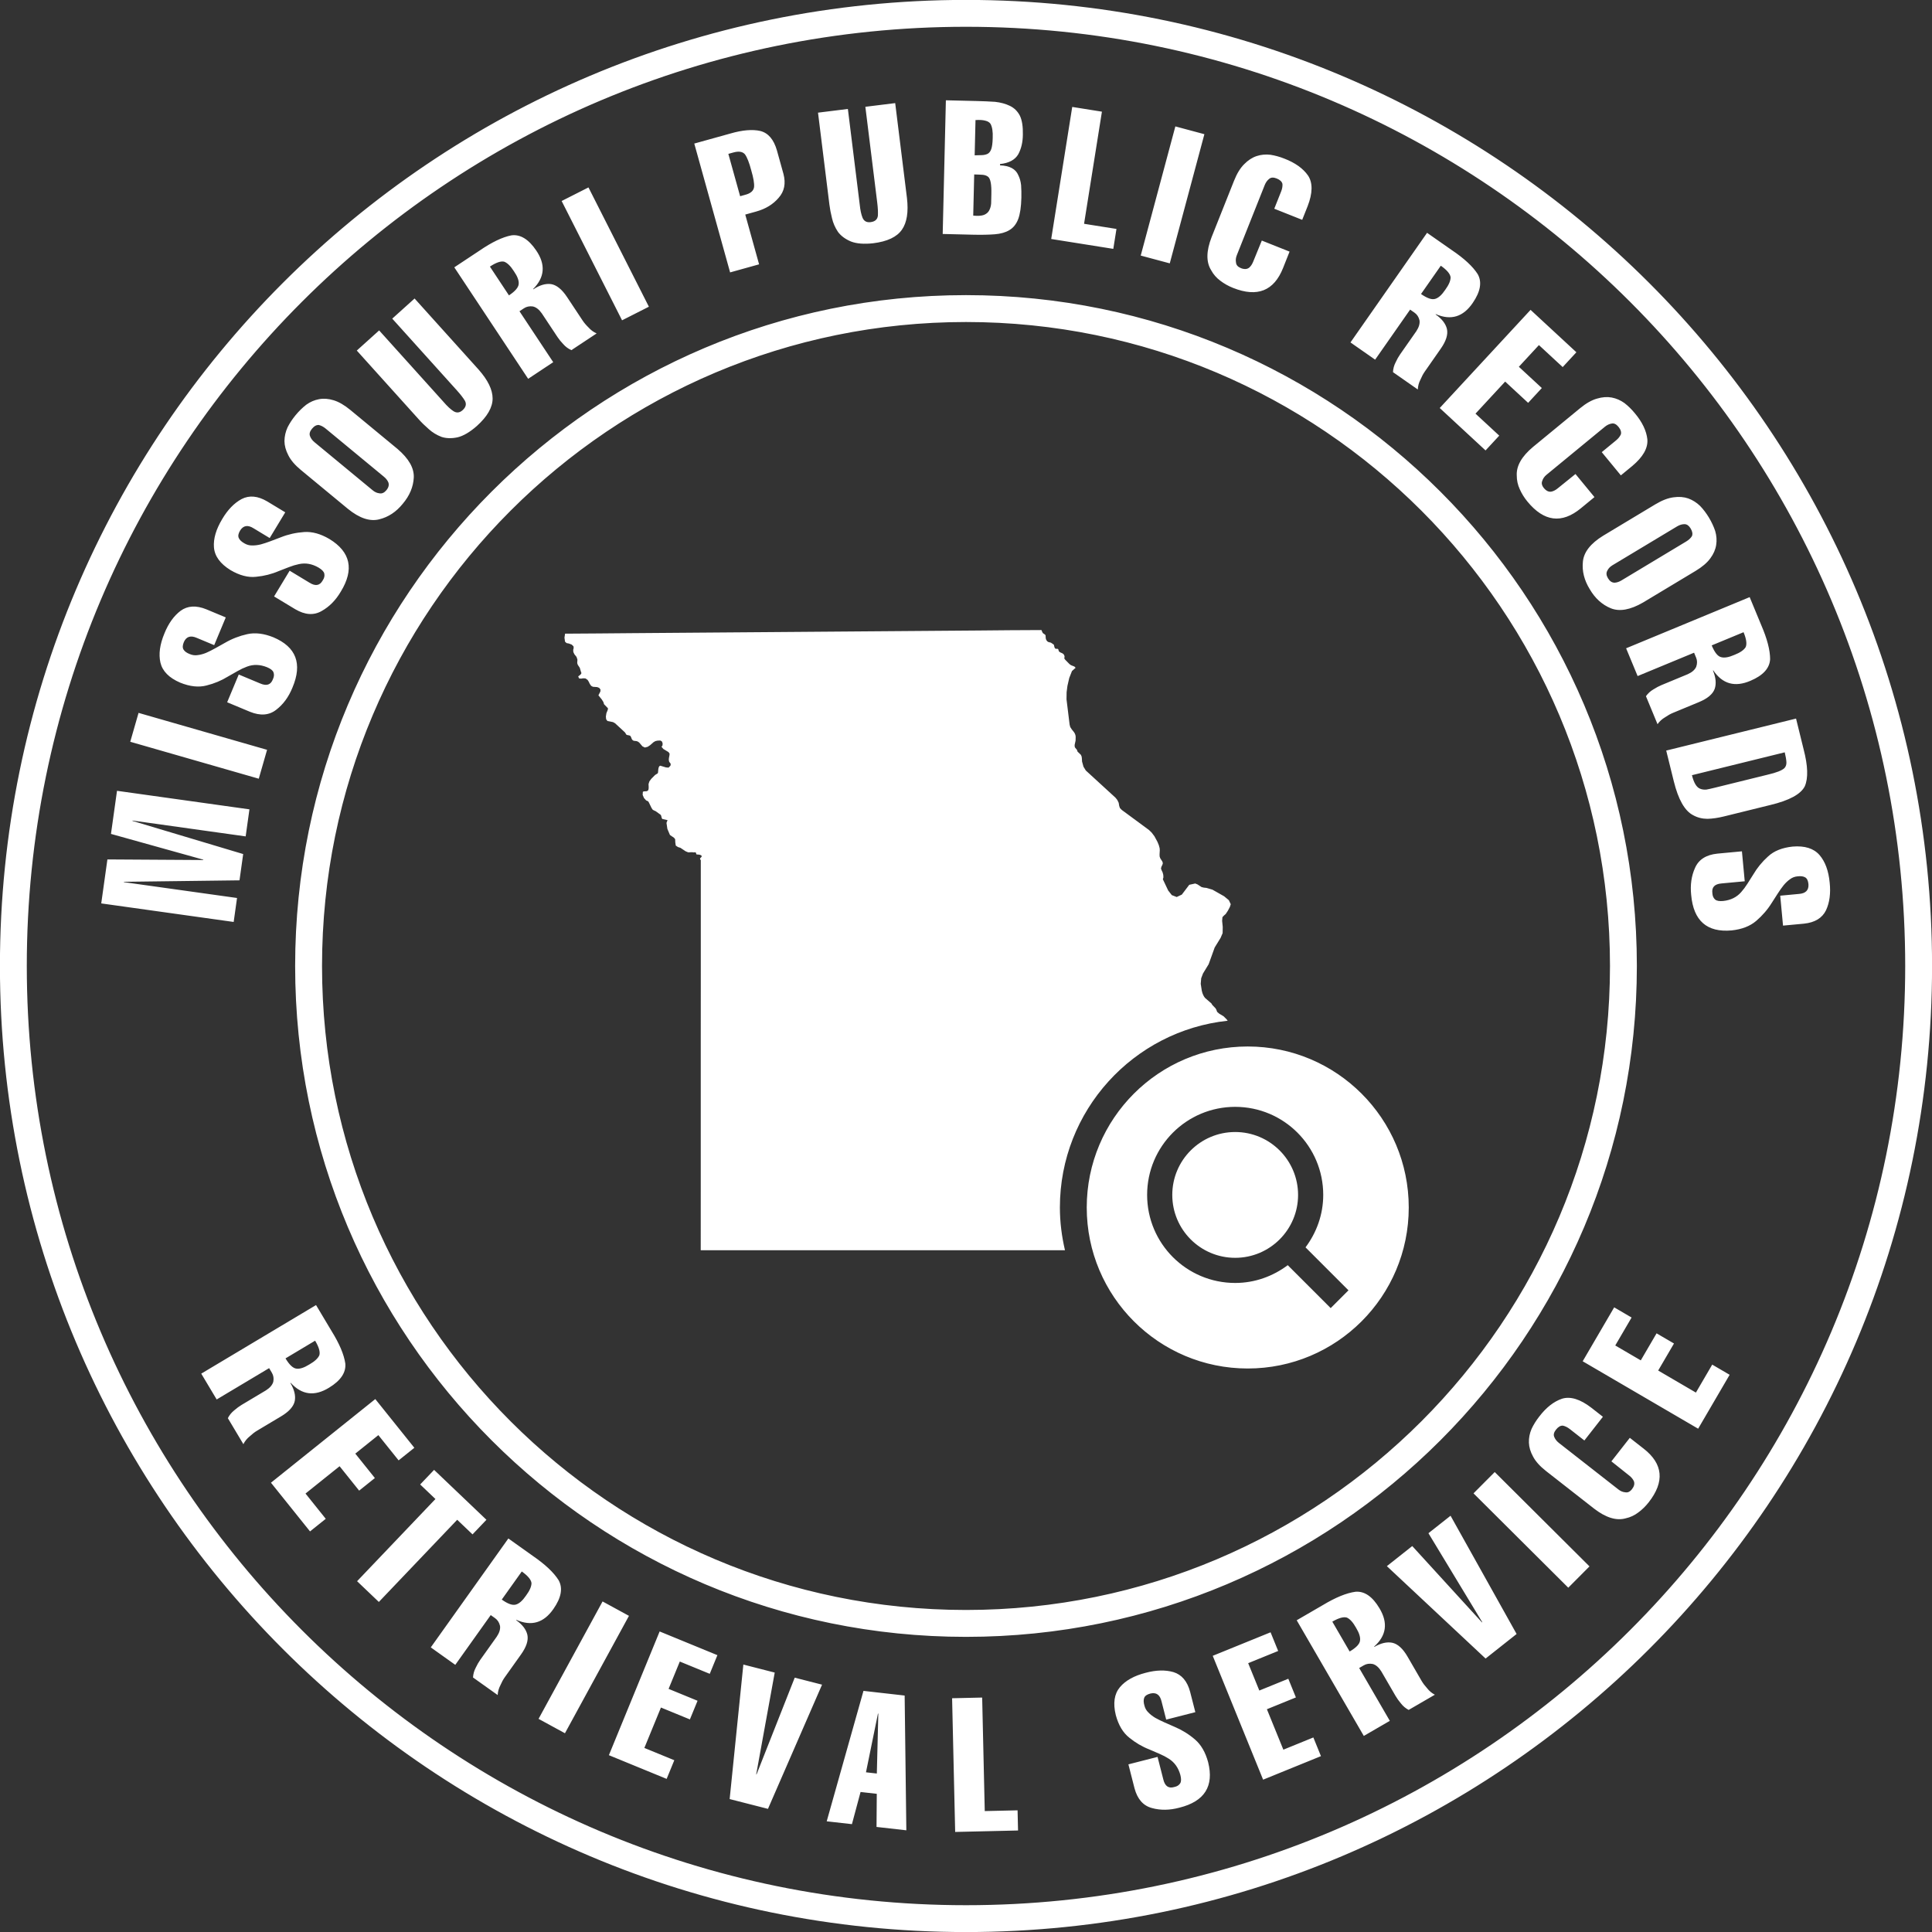 <?xml version="1.0" encoding="utf-8"?>
<!-- Generator: Adobe Illustrator 15.1.0, SVG Export Plug-In . SVG Version: 6.00 Build 0)  -->
<!DOCTYPE svg PUBLIC "-//W3C//DTD SVG 1.1//EN" "http://www.w3.org/Graphics/SVG/1.1/DTD/svg11.dtd">
<svg version="1.1" id="mo_1_" xmlns="http://www.w3.org/2000/svg" xmlns:xlink="http://www.w3.org/1999/xlink" x="0px" y="0px"
	 width="144px" height="144px" viewBox="0 0 144 144" enable-background="new 0 0 144 144" xml:space="preserve">
<rect x="0" y="0" width="144" height="144" fill="#333333" stroke="none"/>
<g id="mo">
	<g>
		<path fill-rule="evenodd" clip-rule="evenodd" fill="#FFFFFF" d="M74.135,17.463c0.447-0.035,0.812-0.138,1.094-0.309
			c0.295-0.171,0.516-0.445,0.662-0.824c0.141-0.379,0.22-0.91,0.236-1.593c0.007-0.322,0.001-0.635-0.02-0.936
			c-0.029-0.278-0.1-0.525-0.208-0.742c-0.194-0.465-0.648-0.71-1.364-0.735l0.003-0.097c0.663-0.07,1.115-0.313,1.357-0.728
			c0.224-0.415,0.339-0.903,0.343-1.464c0.014-0.599-0.059-1.068-0.22-1.409c-0.17-0.329-0.415-0.572-0.734-0.73
			C74.96,7.738,74.589,7.636,74.17,7.59c-0.418-0.028-0.885-0.049-1.398-0.061L70.5,7.475l-0.237,9.964l2.271,0.055
			C73.148,17.508,73.683,17.497,74.135,17.463z M72.708,8.949c0.308-0.021,0.55-0.005,0.729,0.045
			c0.179,0.041,0.309,0.119,0.389,0.235c0.13,0.228,0.185,0.584,0.164,1.068c-0.009,0.366-0.045,0.638-0.107,0.815
			c-0.063,0.177-0.155,0.296-0.278,0.357c-0.123,0.057-0.263,0.088-0.418,0.093c-0.161,0.006-0.341,0.011-0.541,0.015L72.708,8.949z
			 M72.611,13.002c0.268,0.006,0.486,0.016,0.656,0.029c0.17,0.022,0.303,0.075,0.398,0.16c0.166,0.154,0.242,0.579,0.225,1.273
			c-0.006,0.251-0.011,0.484-0.016,0.699c-0.016,0.205-0.068,0.387-0.159,0.544c-0.077,0.136-0.203,0.24-0.38,0.313
			c-0.191,0.068-0.457,0.085-0.797,0.05L72.611,13.002z M83.215,17.064L80.8,16.68l1.331-8.357L79.918,7.97l-1.567,9.843
			l4.628,0.736L83.215,17.064z M62.013,16.265c0.081,0.357,0.229,0.697,0.446,1.02c0.223,0.299,0.544,0.537,0.964,0.714
			c0.419,0.164,0.972,0.208,1.66,0.132c1.053-0.13,1.767-0.468,2.143-1.014c0.369-0.53,0.494-1.314,0.374-2.353l-0.877-7.079
			L64.499,7.96l0.884,7.135c0.05,0.403,0.066,0.732,0.049,0.987c-0.035,0.276-0.216,0.435-0.544,0.475
			c-0.294,0.037-0.495-0.074-0.6-0.332c-0.098-0.241-0.167-0.563-0.208-0.968l-0.884-7.136L60.97,8.397l0.849,6.852
			C61.858,15.561,61.922,15.899,62.013,16.265z M89.768,10.002l-2.164-0.58l-2.581,9.627l2.165,0.58L89.768,10.002z M56.578,19.702
			l-1.031-3.709l0.823-0.229c0.693-0.193,1.248-0.531,1.662-1.016c0.43-0.479,0.55-1.075,0.361-1.789l-0.487-1.752
			c-0.235-0.813-0.647-1.295-1.234-1.444c-0.587-0.134-1.329-0.072-2.222,0.186L51.747,10.7l2.671,9.603L56.578,19.702z
			 M54.661,11.365c0.403-0.112,0.691-0.066,0.864,0.138c0.163,0.226,0.319,0.624,0.469,1.195c0.165,0.558,0.235,0.973,0.21,1.246
			c-0.038,0.281-0.26,0.474-0.666,0.577l-0.373,0.104l-0.878-3.156L54.661,11.365z M92.063,84.374c-2.59,0-4.688,2.1-4.688,4.688
			c0,2.589,2.098,4.688,4.688,4.688c2.588,0,4.688-2.1,4.688-4.688C96.75,86.474,94.65,84.374,92.063,84.374z M91.504,76.08
			l-0.074-0.099l-0.23-0.232l-0.326-0.196l-0.154-0.132l-0.063-0.168l-0.058-0.1l-0.247-0.257l-0.058-0.104l-0.484-0.42
			l-0.074-0.104l-0.059-0.114l-0.055-0.135l-0.047-0.175l-0.08-0.514l0.035-0.415l0.133-0.354l0.424-0.696l0.449-1.246l0.441-0.717
			l0.15-0.352l0.009-0.462l-0.046-0.452l0.023-0.277l0.115-0.122l0.127-0.109l0.166-0.252l0.148-0.282l0.064-0.2l-0.143-0.3
			l-0.35-0.291l-0.869-0.492l-0.445-0.132l-0.205-0.022l-0.164-0.041l-0.301-0.198l-0.17-0.068l-0.445,0.097l-0.554,0.731
			l-0.382,0.179l-0.364-0.139l-0.271-0.345l-0.397-0.839l0.041-0.139l-0.01-0.188l-0.05-0.187l-0.067-0.137l-0.055-0.149l0.036-0.14
			l0.067-0.13l0.037-0.124l-0.035-0.124l-0.158-0.245l-0.047-0.139l-0.005-0.153l0.017-0.312l-0.012-0.153l-0.06-0.221l-0.101-0.245
			l-0.226-0.418l-0.206-0.273l-0.197-0.192l-2.033-1.499l-0.133-0.136l-0.054-0.154l-0.042-0.243l-0.104-0.212l-0.138-0.171
			l-2.207-2.022l-0.174-0.282L80.65,56.76l-0.016-0.269l-0.021-0.12l-0.055-0.116l-0.241-0.229l-0.057-0.151l-0.117-0.135
			l-0.039-0.077l-0.008-0.133l0.072-0.335l0.006-0.279l-0.014-0.104l-0.028-0.089l-0.039-0.082l-0.052-0.081l-0.15-0.185
			l-0.12-0.184l-0.047-0.174l-0.233-1.895l0.008-0.531l0.061-0.471l0.135-0.587l0.202-0.515l0.272-0.246h0.002l-0.093-0.093
			l-0.254-0.101l-0.11-0.079l-0.318-0.324l-0.076-0.11l0.024-0.077l-0.003-0.079l-0.025-0.08l-0.055-0.079l-0.076-0.055
			l-0.177-0.079l-0.078-0.063l-0.026-0.058l-0.015-0.064l-0.023-0.053l-0.055-0.022l-0.097,0.004l-0.043-0.011l-0.039-0.032
			l-0.037-0.068l-0.039-0.162l-0.018-0.044l-0.208-0.142l-0.19-0.048L78.058,47.8l-0.062-0.081l-0.039-0.087l-0.018-0.111
			l-0.006-0.15l-0.036-0.068l-0.163-0.111l-0.037-0.06l-0.074-0.171c-1.564,0-3.13,0.021-4.695,0.033
			c-1.688,0.013-3.377,0.026-5.066,0.039c-1.688,0.013-3.377,0.026-5.066,0.039c-1.818,0.014-3.636,0.027-5.455,0.042
			c-1.584,0.013-3.168,0.024-4.752,0.036c-1.834,0.015-3.668,0.027-5.502,0.042c-1.645,0.013-3.289,0.032-4.933,0.038l-0.002-0.002
			h-0.034l-0.046,0.3l0.041,0.297l0.115,0.107l0.174,0.033l0.21,0.079l0.135,0.131l0.011,0.126l-0.034,0.135l0.008,0.159l0.081,0.17
			l0.156,0.194l0.065,0.187l0.002,0.069l-0.013,0.169l0.011,0.083l0.035,0.09l0.144,0.217l0.104,0.348l0.023,0.044l-0.046,0.083
			l-0.081,0.077l-0.115,0.084l0.057,0.151l0.143,0.021l0.179-0.026l0.161,0.01l0.156,0.108l0.09,0.142l0.073,0.155l0.106,0.15
			l0.13,0.068l0.319,0.023l0.15,0.059l0.096,0.127l-0.01,0.142l-0.146,0.286l0.247,0.303l0.122,0.195l0.052,0.168l0.268,0.274
			l0.028,0.053l-0.033,0.122l-0.089,0.217l-0.039,0.253l0.021,0.2l0.098,0.131l0.41,0.079l0.154,0.085
			c0.247,0.227,0.492,0.453,0.738,0.681l0.113,0.178l0.099,0.029l0.111,0.018l0.079,0.036l0.057,0.097l0.034,0.096l0.042,0.085
			l0.078,0.069l0.075,0.023l0.184,0.021l0.102,0.041l0.096,0.072l0.234,0.274l0.184,0.091l0.208-0.055l0.182-0.121l0.265-0.232
			l0.133-0.073l0.15-0.033l0.208-0.009l0.114,0.06l0.06,0.136l-0.005,0.158l-0.075,0.114l0.13,0.159l0.387,0.234l0.083,0.117
			l-0.009,0.117l-0.042,0.223l-0.008,0.131l0.031,0.14l0.065,0.08l0.049,0.079l-0.021,0.129l-0.141,0.143l-0.195-0.016l-0.423-0.127
			l-0.073,0.038l-0.046,0.094l-0.026,0.115l-0.025,0.278l-0.052,0.071l-0.075,0.037l-0.097,0.065l-0.28,0.283l-0.141,0.193
			l-0.06,0.195l0.011,0.246l-0.008,0.126l-0.031,0.094l-0.098,0.065l-0.233,0.015l-0.065,0.033l-0.013,0.231L48,59.481l0.159,0.176
			l0.15,0.069l0.055,0.086l0.195,0.404l0.086,0.13l0.07,0.044l0.161,0.075l0.369,0.267l0.034,0.068l0.047,0.18l0.042,0.063
			l0.386,0.084l-0.078,0.207l0.067,0.451l0.192,0.451l0.302,0.206l0.085,0.108l0.01,0.238l0.037,0.239l0.168,0.109l0.177,0.055
			l0.389,0.26l0.195,0.079l0.272-0.012l0.13,0.015l0.088-0.007l0.044,0.004l0.044,0.033l0.021,0.1l0.029,0.021l0.208,0.018
			l0.146,0.056l0.018,0.095l-0.125,0.135l0.01,0.018v0.033l0.011,0.039l0.039,0.015v8.336c0,1.799-0.003,3.598-0.003,5.396v10.075
			c0,1.763-0.002,3.524-0.002,5.286h27.149c-0.239-1.025-0.379-2.088-0.379-3.187C78.998,82.772,84.475,76.827,91.504,76.08z
			 M90.959,20.927c0.281,0.215,0.598,0.393,0.948,0.532c1.804,0.717,3.045,0.224,3.724-1.48l0.486-1.225l-2.069-0.824l-0.644,1.576
			c-0.076,0.191-0.177,0.341-0.303,0.448c-0.158,0.119-0.361,0.13-0.609,0.031c-0.23-0.092-0.353-0.231-0.367-0.419
			c-0.035-0.173-0.016-0.354,0.061-0.546l2.08-5.229c0.08-0.2,0.194-0.356,0.344-0.469c0.131-0.105,0.313-0.112,0.543-0.021
			c0.248,0.099,0.393,0.235,0.434,0.408c0.014,0.178-0.02,0.367-0.1,0.566l-0.51,1.282l2.082,0.828l0.404-1.015
			c0.38-0.979,0.391-1.742,0.031-2.286c-0.369-0.529-0.955-0.948-1.756-1.258c-0.351-0.14-0.699-0.236-1.045-0.29
			c-0.355-0.044-0.699-0.011-1.032,0.097c-0.329,0.109-0.636,0.309-0.92,0.598c-0.292,0.286-0.546,0.697-0.76,1.235l-1.679,4.218
			c-0.4,1.032-0.41,1.853-0.027,2.46C90.442,20.454,90.67,20.714,90.959,20.927z M72,21.997c-27.616,0-50.002,22.387-50.002,50.002
			c0,27.616,22.387,50.003,50.002,50.003s50.002-22.387,50.002-50.003C122.002,44.384,99.615,21.997,72,21.997z M72,119.998
			c-26.509,0-47.998-21.49-47.998-47.998c0-26.509,21.489-47.999,47.998-47.999c26.508,0,47.999,21.49,47.999,47.999
			C119.998,98.508,98.508,119.998,72,119.998z M122.059,50.39l4.207-1.741l0.154,0.371c0.088,0.211,0.09,0.438,0.006,0.677
			c-0.099,0.226-0.311,0.411-0.635,0.556l-1.952,0.809c-0.189,0.078-0.39,0.185-0.601,0.319c-0.227,0.132-0.412,0.302-0.559,0.51
			l0.863,2.085c0.146-0.209,0.332-0.379,0.559-0.512c0.207-0.143,0.404-0.254,0.594-0.332l1.927-0.798
			c0.645-0.267,1.038-0.597,1.181-0.991c0.131-0.385,0.088-0.841-0.13-1.367l0.025-0.01c0.688,1.017,1.612,1.275,2.776,0.773
			c0.936-0.396,1.422-0.932,1.46-1.603c0.001-0.676-0.219-1.524-0.661-2.545l-0.863-2.085l-9.209,3.813L122.059,50.39z
			 M129.955,47.121c0.211,0.509,0.262,0.88,0.156,1.113c-0.133,0.218-0.412,0.409-0.838,0.576c-0.423,0.185-0.756,0.241-0.999,0.168
			c-0.249-0.064-0.481-0.356-0.695-0.874L129.955,47.121z M124.755,58.233c0.338,1.37,0.82,2.214,1.448,2.531
			c0.32,0.176,0.673,0.265,1.059,0.267c0.373-0.009,0.785-0.068,1.236-0.18L131.949,60c1.418-0.34,2.275-0.806,2.57-1.396
			c0.264-0.606,0.234-1.525-0.088-2.756l-0.564-2.29l-9.677,2.385L124.755,58.233z M133.024,56.074
			c0.073,0.298,0.114,0.543,0.125,0.736c0.007,0.184-0.043,0.331-0.151,0.443c-0.188,0.176-0.6,0.337-1.236,0.484l-3.99,0.984
			c-0.23,0.057-0.427,0.1-0.589,0.13c-0.18,0.014-0.335-0.008-0.468-0.065c-0.264-0.1-0.467-0.436-0.607-1.008L133.024,56.074z
			 M93,77.999c-6.629,0-12.001,5.372-12.001,12S86.371,102,93,102c6.627,0,12-5.373,12-12.001S99.627,77.999,93,77.999z
			 M99.182,97.499l-3.201-3.2c-1.096,0.821-2.443,1.325-3.918,1.325c-3.625,0-6.563-2.938-6.563-6.563
			c0-3.624,2.938-6.563,6.563-6.563c3.624,0,6.563,2.938,6.563,6.563c0,1.472-0.502,2.815-1.32,3.91l3.202,3.202L99.182,97.499z
			 M105.102,23.077l0.33,0.23c0.188,0.131,0.311,0.32,0.369,0.567c0.038,0.243-0.041,0.514-0.236,0.811l-1.211,1.731
			c-0.117,0.168-0.229,0.365-0.333,0.593c-0.12,0.233-0.186,0.477-0.196,0.73l1.85,1.292c0.01-0.254,0.075-0.498,0.195-0.731
			c0.097-0.231,0.204-0.432,0.322-0.6l1.193-1.71c0.4-0.571,0.553-1.062,0.461-1.471c-0.096-0.396-0.377-0.756-0.845-1.082
			l0.017-0.022c1.127,0.487,2.045,0.206,2.756-0.843c0.574-0.838,0.697-1.55,0.367-2.137c-0.362-0.57-1.004-1.166-1.926-1.788
			l-1.85-1.293l-5.709,8.17l1.838,1.284L105.102,23.077z M107.389,19.805c0.451,0.315,0.694,0.601,0.73,0.854
			c0.006,0.255-0.127,0.566-0.396,0.937c-0.257,0.384-0.508,0.61-0.751,0.68c-0.246,0.079-0.598-0.042-1.057-0.362L107.389,19.805z
			 M117.979,41.871c-0.07,0.697,0.1,1.379,0.512,2.045c0.398,0.682,0.923,1.156,1.57,1.422c0.652,0.264,1.455,0.119,2.41-0.435
			l3.906-2.349c0.494-0.298,0.86-0.609,1.099-0.937c0.24-0.323,0.386-0.657,0.438-1.003c0.054-0.342,0.029-0.687-0.073-1.034
			c-0.114-0.34-0.271-0.676-0.47-1.007c-0.195-0.323-0.414-0.611-0.656-0.864c-0.256-0.249-0.553-0.437-0.887-0.56
			c-0.328-0.112-0.693-0.14-1.094-0.082c-0.406,0.051-0.857,0.225-1.354,0.523l-3.89,2.339
			C118.547,40.51,118.043,41.156,117.979,41.871z M119.803,42.53c0.075-0.159,0.201-0.291,0.377-0.397l4.823-2.9
			c0.185-0.111,0.37-0.166,0.558-0.165c0.174,0.004,0.324,0.112,0.451,0.324c0.133,0.222,0.164,0.413,0.091,0.576
			c-0.097,0.149-0.237,0.279-0.423,0.391l-4.822,2.9c-0.176,0.106-0.348,0.163-0.514,0.172c-0.197,0-0.362-0.11-0.495-0.332
			C119.721,42.887,119.705,42.697,119.803,42.53z M110.724,33.573l1.021-1.103l-1.77-1.639l2.211-2.39l1.712,1.585l1.021-1.104
			l-1.713-1.584l1.496-1.617l1.771,1.639l1.021-1.104l-3.415-3.16l-6.77,7.315L110.724,33.573z M113.051,35.45
			c-0.001,0.351,0.073,0.688,0.223,1.013c0.143,0.325,0.335,0.633,0.574,0.924c1.234,1.499,2.559,1.666,3.976,0.501l1.018-0.838
			l-1.415-1.72l-1.324,1.069c-0.158,0.131-0.319,0.213-0.482,0.246c-0.195,0.028-0.378-0.061-0.548-0.267
			c-0.157-0.191-0.196-0.373-0.118-0.544c0.051-0.168,0.156-0.317,0.314-0.448l4.346-3.576c0.166-0.137,0.342-0.218,0.527-0.245
			c0.166-0.028,0.328,0.053,0.486,0.244c0.17,0.207,0.23,0.396,0.182,0.568c-0.074,0.161-0.193,0.311-0.359,0.447l-1.066,0.877
			l1.424,1.73l0.844-0.694c0.807-0.675,1.184-1.337,1.132-1.987c-0.069-0.642-0.38-1.291-0.932-1.948
			c-0.239-0.291-0.498-0.545-0.774-0.759c-0.291-0.209-0.607-0.348-0.951-0.414c-0.342-0.063-0.706-0.036-1.094,0.08
			c-0.395,0.109-0.815,0.348-1.262,0.715l-3.506,2.884C113.414,34.02,113.01,34.733,113.051,35.45z M48.364,22.861l-4.503-8.892
			l-1.999,1.013l4.503,8.892L48.364,22.861z M95.654,130.411l-1.227-3.015l2.162-0.879l-0.566-1.393l-2.161,0.879l-0.83-2.04
			l2.235-0.909l-0.566-1.392l-4.311,1.753l3.755,9.232l4.311-1.754l-0.566-1.393L95.654,130.411z M89.063,129.647
			c-0.463-0.396-0.967-0.707-1.51-0.936c-0.26-0.113-0.514-0.225-0.763-0.335c-0.249-0.111-0.476-0.223-0.679-0.336
			c-0.205-0.122-0.379-0.257-0.52-0.404c-0.144-0.138-0.24-0.306-0.291-0.505c-0.071-0.241-0.076-0.438-0.016-0.59
			c0.059-0.146,0.212-0.252,0.462-0.315c0.436-0.103,0.711,0.092,0.827,0.582l0.348,1.362l2.172-0.555l-0.39-1.522
			c-0.21-0.788-0.626-1.276-1.244-1.465c-0.604-0.173-1.294-0.155-2.067,0.052c-0.861,0.22-1.501,0.577-1.918,1.069
			c-0.423,0.504-0.526,1.197-0.311,2.079c0.203,0.759,0.541,1.323,1.012,1.692c0.463,0.377,0.961,0.668,1.494,0.876
			c0.259,0.108,0.513,0.218,0.762,0.328c0.254,0.109,0.482,0.23,0.686,0.362c0.426,0.268,0.713,0.673,0.861,1.215
			c0.07,0.278,0.068,0.481-0.01,0.609c-0.089,0.146-0.235,0.24-0.44,0.282c-0.429,0.129-0.703-0.061-0.823-0.568l-0.428-1.676
			l-2.173,0.556l0.456,1.786c0.217,0.81,0.65,1.3,1.302,1.472c0.634,0.176,1.315,0.166,2.045-0.029c1.874-0.47,2.588-1.6,2.14-3.389
			C89.848,130.605,89.52,130.039,89.063,129.647z M106.467,114.277l4.012,6.63l-0.021,0.017l-5.197-5.69l-1.892,1.498l7.358,6.886
			l2.312-1.83l-4.923-8.814L106.467,114.277z M106.366,125.828c-0.169-0.187-0.306-0.368-0.409-0.545l-1.045-1.804
			c-0.351-0.604-0.73-0.949-1.141-1.038c-0.398-0.079-0.844,0.023-1.337,0.31l-0.015-0.023c0.918-0.817,1.051-1.769,0.399-2.855
			c-0.519-0.874-1.112-1.286-1.782-1.234c-0.67,0.089-1.482,0.42-2.435,0.993l-1.952,1.133l5.001,8.621l1.939-1.125l-2.284-3.938
			l0.348-0.202c0.197-0.114,0.421-0.146,0.67-0.096c0.236,0.068,0.448,0.254,0.635,0.556l1.061,1.828
			c0.103,0.177,0.234,0.361,0.396,0.552c0.16,0.207,0.354,0.369,0.579,0.486l1.952-1.132
			C106.721,126.197,106.527,126.035,106.366,125.828z M100.594,123.093l-1.291-2.225c0.477-0.276,0.838-0.377,1.083-0.303
			c0.233,0.103,0.46,0.354,0.683,0.754c0.239,0.395,0.339,0.717,0.299,0.968C101.336,122.543,101.078,122.812,100.594,123.093z
			 M64.358,126.028l-2.74,9.722l1.88,0.212l0.643-2.398l1.209,0.137l-0.019,2.468l2.222,0.251l-0.126-10.044L64.358,126.028z
			 M65.354,132.188l-0.809-0.091l0.893-4.376l0.026,0.003L65.354,132.188z M73.398,134.987l-0.193-8.461l-2.241,0.051l0.229,9.965
			l4.686-0.108l-0.035-1.503L73.398,134.987z M109.827,111.306l7.063,7.032l1.581-1.588l-7.063-7.032L109.827,111.306z
			 M136.375,65.793c-0.084-0.886-0.336-1.573-0.758-2.062c-0.432-0.497-1.1-0.707-2.005-0.632c-0.78,0.082-1.391,0.327-1.829,0.734
			c-0.444,0.399-0.811,0.846-1.1,1.34c-0.146,0.237-0.295,0.472-0.443,0.7c-0.147,0.233-0.303,0.44-0.464,0.621
			c-0.331,0.379-0.776,0.599-1.335,0.66c-0.285,0.026-0.486-0.008-0.601-0.104c-0.13-0.11-0.2-0.271-0.21-0.479
			c-0.06-0.443,0.17-0.685,0.69-0.725l1.722-0.161l-0.209-2.232l-1.835,0.172c-0.833,0.087-1.386,0.439-1.657,1.056
			c-0.273,0.599-0.37,1.273-0.291,2.024c0.172,1.925,1.176,2.806,3.012,2.643c0.764-0.08,1.374-0.316,1.832-0.707
			c0.463-0.396,0.85-0.844,1.16-1.344c0.152-0.239,0.303-0.473,0.451-0.702c0.147-0.229,0.293-0.435,0.438-0.617
			c0.152-0.184,0.313-0.334,0.48-0.45c0.158-0.12,0.34-0.189,0.543-0.209c0.25-0.032,0.445-0.007,0.586,0.077
			c0.136,0.08,0.215,0.249,0.24,0.506c0.031,0.445-0.203,0.688-0.705,0.726l-1.4,0.131l0.209,2.231l1.564-0.146
			c0.812-0.085,1.358-0.418,1.641-1C136.367,67.271,136.458,66.589,136.375,65.793z M56.389,132.253l-0.025-0.006l1.379-7.583
			l-2.338-0.598l-1.021,10.026l2.856,0.73l4.031-9.257l-2.037-0.521L56.389,132.253z M72-0.006
			c-39.767,0-72.005,32.238-72.005,72.005c0,39.768,32.238,72.005,72.005,72.005s72.004-32.237,72.004-72.005
			C144.004,32.232,111.767-0.006,72-0.006z M72,142.003c-38.662,0-70.003-31.342-70.003-70.004C1.996,33.338,33.338,1.996,72,1.996
			s70.003,31.342,70.003,70.003C142.003,110.661,110.661,142.003,72,142.003z M122.514,107.979l-1.037-0.812l-1.373,1.754
			l1.332,1.061c0.162,0.127,0.276,0.266,0.344,0.418c0.07,0.185,0.023,0.382-0.141,0.593c-0.153,0.195-0.322,0.272-0.506,0.233
			c-0.176-0.014-0.344-0.084-0.506-0.21l-4.434-3.468c-0.169-0.133-0.287-0.286-0.354-0.462c-0.063-0.155-0.02-0.331,0.133-0.526
			c0.166-0.211,0.338-0.312,0.516-0.302c0.174,0.038,0.346,0.122,0.516,0.255l1.086,0.851l1.381-1.766l-0.86-0.673
			c-0.833-0.641-1.562-0.865-2.185-0.674c-0.612,0.206-1.18,0.65-1.701,1.332c-0.232,0.297-0.424,0.604-0.572,0.921
			c-0.142,0.328-0.207,0.668-0.197,1.018c0.012,0.347,0.117,0.697,0.314,1.051c0.191,0.361,0.516,0.721,0.972,1.077l3.575,2.796
			c0.878,0.676,1.662,0.916,2.354,0.72c0.342-0.074,0.655-0.22,0.939-0.437c0.287-0.21,0.545-0.464,0.778-0.761
			C124.084,110.438,123.959,109.109,122.514,107.979z M41.234,26.995l-2.515-3.796l0.335-0.222c0.191-0.126,0.412-0.172,0.664-0.136
			c0.24,0.054,0.462,0.227,0.667,0.518l1.167,1.761c0.113,0.171,0.256,0.347,0.429,0.528c0.173,0.197,0.375,0.347,0.607,0.45
			l1.881-1.246c-0.233-0.103-0.436-0.253-0.609-0.449c-0.18-0.176-0.327-0.35-0.44-0.521l-1.152-1.738
			c-0.385-0.581-0.785-0.904-1.199-0.969c-0.403-0.055-0.842,0.074-1.317,0.389l-0.015-0.022c0.867-0.869,0.943-1.827,0.229-2.873
			c-0.569-0.843-1.187-1.218-1.853-1.126c-0.664,0.128-1.454,0.507-2.371,1.136l-1.881,1.246l5.505,8.309L41.234,26.995z
			 M37.935,22.016l-1.42-2.145c0.458-0.304,0.813-0.426,1.063-0.366c0.239,0.089,0.481,0.326,0.726,0.712
			c0.263,0.38,0.381,0.696,0.357,0.948C38.643,21.423,38.401,21.706,37.935,22.016z M126.403,103.795l-2.812-1.643l1.178-2.015
			l-1.298-0.758l-1.177,2.015l-1.902-1.11l1.217-2.083l-1.297-0.759l-2.348,4.019l8.606,5.026l2.347-4.018l-1.298-0.759
			L126.403,103.795z M13.431,50.881c0.728,0.294,1.381,0.364,1.96,0.211c0.58-0.144,1.112-0.366,1.599-0.667
			c0.242-0.141,0.482-0.277,0.72-0.41c0.24-0.137,0.474-0.247,0.702-0.33c0.471-0.179,0.967-0.164,1.488,0.044
			c0.265,0.11,0.426,0.235,0.481,0.375c0.063,0.158,0.049,0.332-0.04,0.521c-0.155,0.419-0.472,0.524-0.95,0.315l-1.596-0.667
			l-0.864,2.069l1.701,0.71c0.776,0.314,1.429,0.264,1.958-0.153c0.522-0.4,0.925-0.951,1.208-1.65
			c0.753-1.78,0.28-3.029-1.418-3.748c-0.711-0.287-1.361-0.366-1.95-0.236c-0.594,0.132-1.146,0.347-1.655,0.643
			c-0.246,0.139-0.488,0.274-0.727,0.407c-0.238,0.133-0.464,0.246-0.676,0.34c-0.221,0.091-0.433,0.148-0.635,0.172
			c-0.196,0.031-0.389,0.008-0.579-0.071c-0.235-0.088-0.396-0.202-0.48-0.343c-0.082-0.135-0.074-0.32,0.026-0.559
			c0.181-0.409,0.501-0.513,0.962-0.311l1.298,0.542l0.863-2.067l-1.45-0.605c-0.756-0.307-1.396-0.269-1.918,0.112
			c-0.502,0.379-0.903,0.939-1.203,1.682c-0.343,0.82-0.443,1.546-0.3,2.176C12.105,50.022,12.596,50.522,13.431,50.881z
			 M45.383,130.821l4.305,1.767l0.571-1.391l-2.232-0.916l1.236-3.012l2.158,0.886l0.571-1.39l-2.159-0.886l0.836-2.037l2.232,0.915
			l0.57-1.391l-4.305-1.767L45.383,130.821z M19.906,55.887l-9.579-2.753l-0.619,2.153l9.579,2.753L19.906,55.887z M22.431,35.034
			l3.499,2.892c0.859,0.698,1.637,0.959,2.333,0.782c0.681-0.165,1.267-0.553,1.758-1.161c0.511-0.604,0.784-1.256,0.82-1.955
			c0.032-0.702-0.372-1.411-1.211-2.129l-3.513-2.903c-0.445-0.367-0.861-0.609-1.248-0.726c-0.385-0.119-0.749-0.146-1.092-0.08
			c-0.341,0.063-0.658,0.2-0.951,0.412c-0.283,0.222-0.548,0.48-0.794,0.778c-0.24,0.291-0.439,0.593-0.597,0.905
			c-0.15,0.325-0.228,0.666-0.233,1.022c0.003,0.347,0.099,0.7,0.287,1.06C21.67,34.298,21.984,34.665,22.431,35.034z
			 M23.255,31.954c0.164-0.199,0.335-0.291,0.513-0.276c0.173,0.042,0.342,0.132,0.508,0.269l4.338,3.585
			c0.159,0.132,0.27,0.273,0.333,0.427c0.065,0.187,0.016,0.38-0.148,0.578c-0.158,0.191-0.332,0.269-0.521,0.232
			c-0.175-0.019-0.342-0.093-0.5-0.225l-4.338-3.585c-0.166-0.137-0.279-0.294-0.341-0.472
			C23.044,32.323,23.097,32.146,23.255,31.954z M17.667,66.931L9.231,65.75l0.004-0.026l8.616-0.109l0.274-1.959L9.87,61.185
			l0.004-0.026l8.436,1.181l0.282-2.016l-9.871-1.382l-0.45,3.213l6.883,1.92l-0.003,0.026l-7.146-0.044l-0.459,3.278l9.871,1.382
			L17.667,66.931z M31.955,31.982c0.271,0.247,0.587,0.44,0.949,0.58c0.353,0.117,0.753,0.128,1.2,0.033
			c0.437-0.105,0.916-0.387,1.436-0.843c0.788-0.71,1.18-1.396,1.176-2.059c-0.002-0.646-0.349-1.361-1.041-2.144l-4.774-5.3
			l-1.665,1.5l4.812,5.342c0.272,0.302,0.474,0.563,0.605,0.781c0.13,0.246,0.072,0.479-0.174,0.701
			c-0.221,0.198-0.448,0.222-0.683,0.071c-0.218-0.142-0.46-0.366-0.725-0.675l-4.812-5.342l-1.666,1.501l4.621,5.13
			C31.424,31.494,31.671,31.735,31.955,31.982z M17.182,42.493c0.676,0.398,1.312,0.564,1.907,0.497
			c0.594-0.056,1.154-0.197,1.68-0.423c0.26-0.104,0.518-0.203,0.773-0.3c0.257-0.1,0.505-0.174,0.742-0.222
			c0.492-0.107,0.98-0.021,1.466,0.263c0.246,0.148,0.386,0.296,0.42,0.441c0.039,0.166,0,0.336-0.116,0.51
			c-0.216,0.393-0.544,0.449-0.986,0.172l-1.48-0.895l-1.16,1.919l1.578,0.953c0.722,0.426,1.375,0.472,1.96,0.138
			c0.576-0.319,1.055-0.804,1.438-1.455c1.007-1.648,0.725-2.954-0.849-3.915c-0.661-0.39-1.292-0.563-1.893-0.521
			c-0.607,0.043-1.185,0.173-1.732,0.391c-0.264,0.102-0.523,0.2-0.779,0.296s-0.495,0.175-0.719,0.236
			c-0.231,0.057-0.45,0.082-0.654,0.076c-0.199,0.002-0.386-0.05-0.562-0.156c-0.22-0.122-0.361-0.259-0.424-0.41
			c-0.062-0.146-0.026-0.328,0.107-0.549c0.239-0.378,0.572-0.433,0.998-0.164l1.204,0.728l1.16-1.918l-1.345-0.813
			c-0.703-0.415-1.341-0.473-1.914-0.173c-0.553,0.301-1.032,0.797-1.438,1.485c-0.46,0.762-0.666,1.464-0.618,2.107
			C15.997,41.448,16.409,42.016,17.182,42.493z M44.912,119.363l-4.771,8.751l1.967,1.072l4.771-8.75L44.912,119.363z
			 M21.971,104.416c0.074-0.4-0.035-0.845-0.327-1.334l0.023-0.014c0.828,0.906,1.781,1.027,2.86,0.362
			c0.868-0.529,1.271-1.129,1.211-1.799c-0.097-0.669-0.438-1.476-1.024-2.421l-1.158-1.938l-8.556,5.111l1.15,1.925l3.909-2.335
			l0.206,0.345c0.118,0.196,0.152,0.42,0.105,0.669c-0.065,0.237-0.248,0.451-0.548,0.643l-1.814,1.083
			c-0.176,0.105-0.358,0.24-0.547,0.403c-0.205,0.164-0.364,0.359-0.478,0.586l1.157,1.938c0.114-0.229,0.273-0.424,0.478-0.587
			c0.184-0.172,0.364-0.311,0.54-0.416l1.79-1.069C21.546,105.211,21.888,104.827,21.971,104.416z M23.487,99.927
			c0.282,0.473,0.388,0.832,0.317,1.079c-0.1,0.234-0.348,0.465-0.745,0.691c-0.392,0.245-0.713,0.349-0.964,0.313
			c-0.256-0.028-0.528-0.283-0.815-0.764L23.487,99.927z M41.252,119.918c0.582-0.833,0.711-1.544,0.387-2.134
			c-0.358-0.573-0.995-1.175-1.911-1.806l-1.838-1.309l-5.782,8.118l1.826,1.301l2.642-3.709l0.327,0.232
			c0.187,0.133,0.308,0.323,0.365,0.571c0.036,0.243-0.046,0.513-0.244,0.808l-1.226,1.721c-0.119,0.167-0.232,0.364-0.339,0.59
			c-0.122,0.232-0.19,0.475-0.203,0.729l1.838,1.309c0.013-0.254,0.08-0.497,0.202-0.729c0.099-0.231,0.208-0.431,0.328-0.598
			l1.209-1.698c0.405-0.568,0.563-1.057,0.474-1.467c-0.093-0.396-0.371-0.76-0.835-1.09l0.016-0.022
			C39.61,121.232,40.531,120.96,41.252,119.918z M38.453,119.594c-0.247,0.077-0.598-0.046-1.054-0.371l1.492-2.095
			c0.448,0.319,0.689,0.606,0.723,0.86c0.003,0.255-0.132,0.565-0.404,0.933C38.95,119.303,38.697,119.526,38.453,119.594z
			 M26.769,111.103l1.172-0.939l-1.459-1.82l1.719-1.378l1.509,1.882l1.173-0.939l-2.911-3.631l-7.776,6.234l2.911,3.63l1.173-0.939
			l-1.509-1.883l2.54-2.036L26.769,111.103z M35.219,114.364l1.037-1.088l-3.901-3.72l-1.038,1.088l1.138,1.084l-5.84,6.126
			l1.622,1.546l5.84-6.125L35.219,114.364z"/>
	</g>
</g>
</svg>
